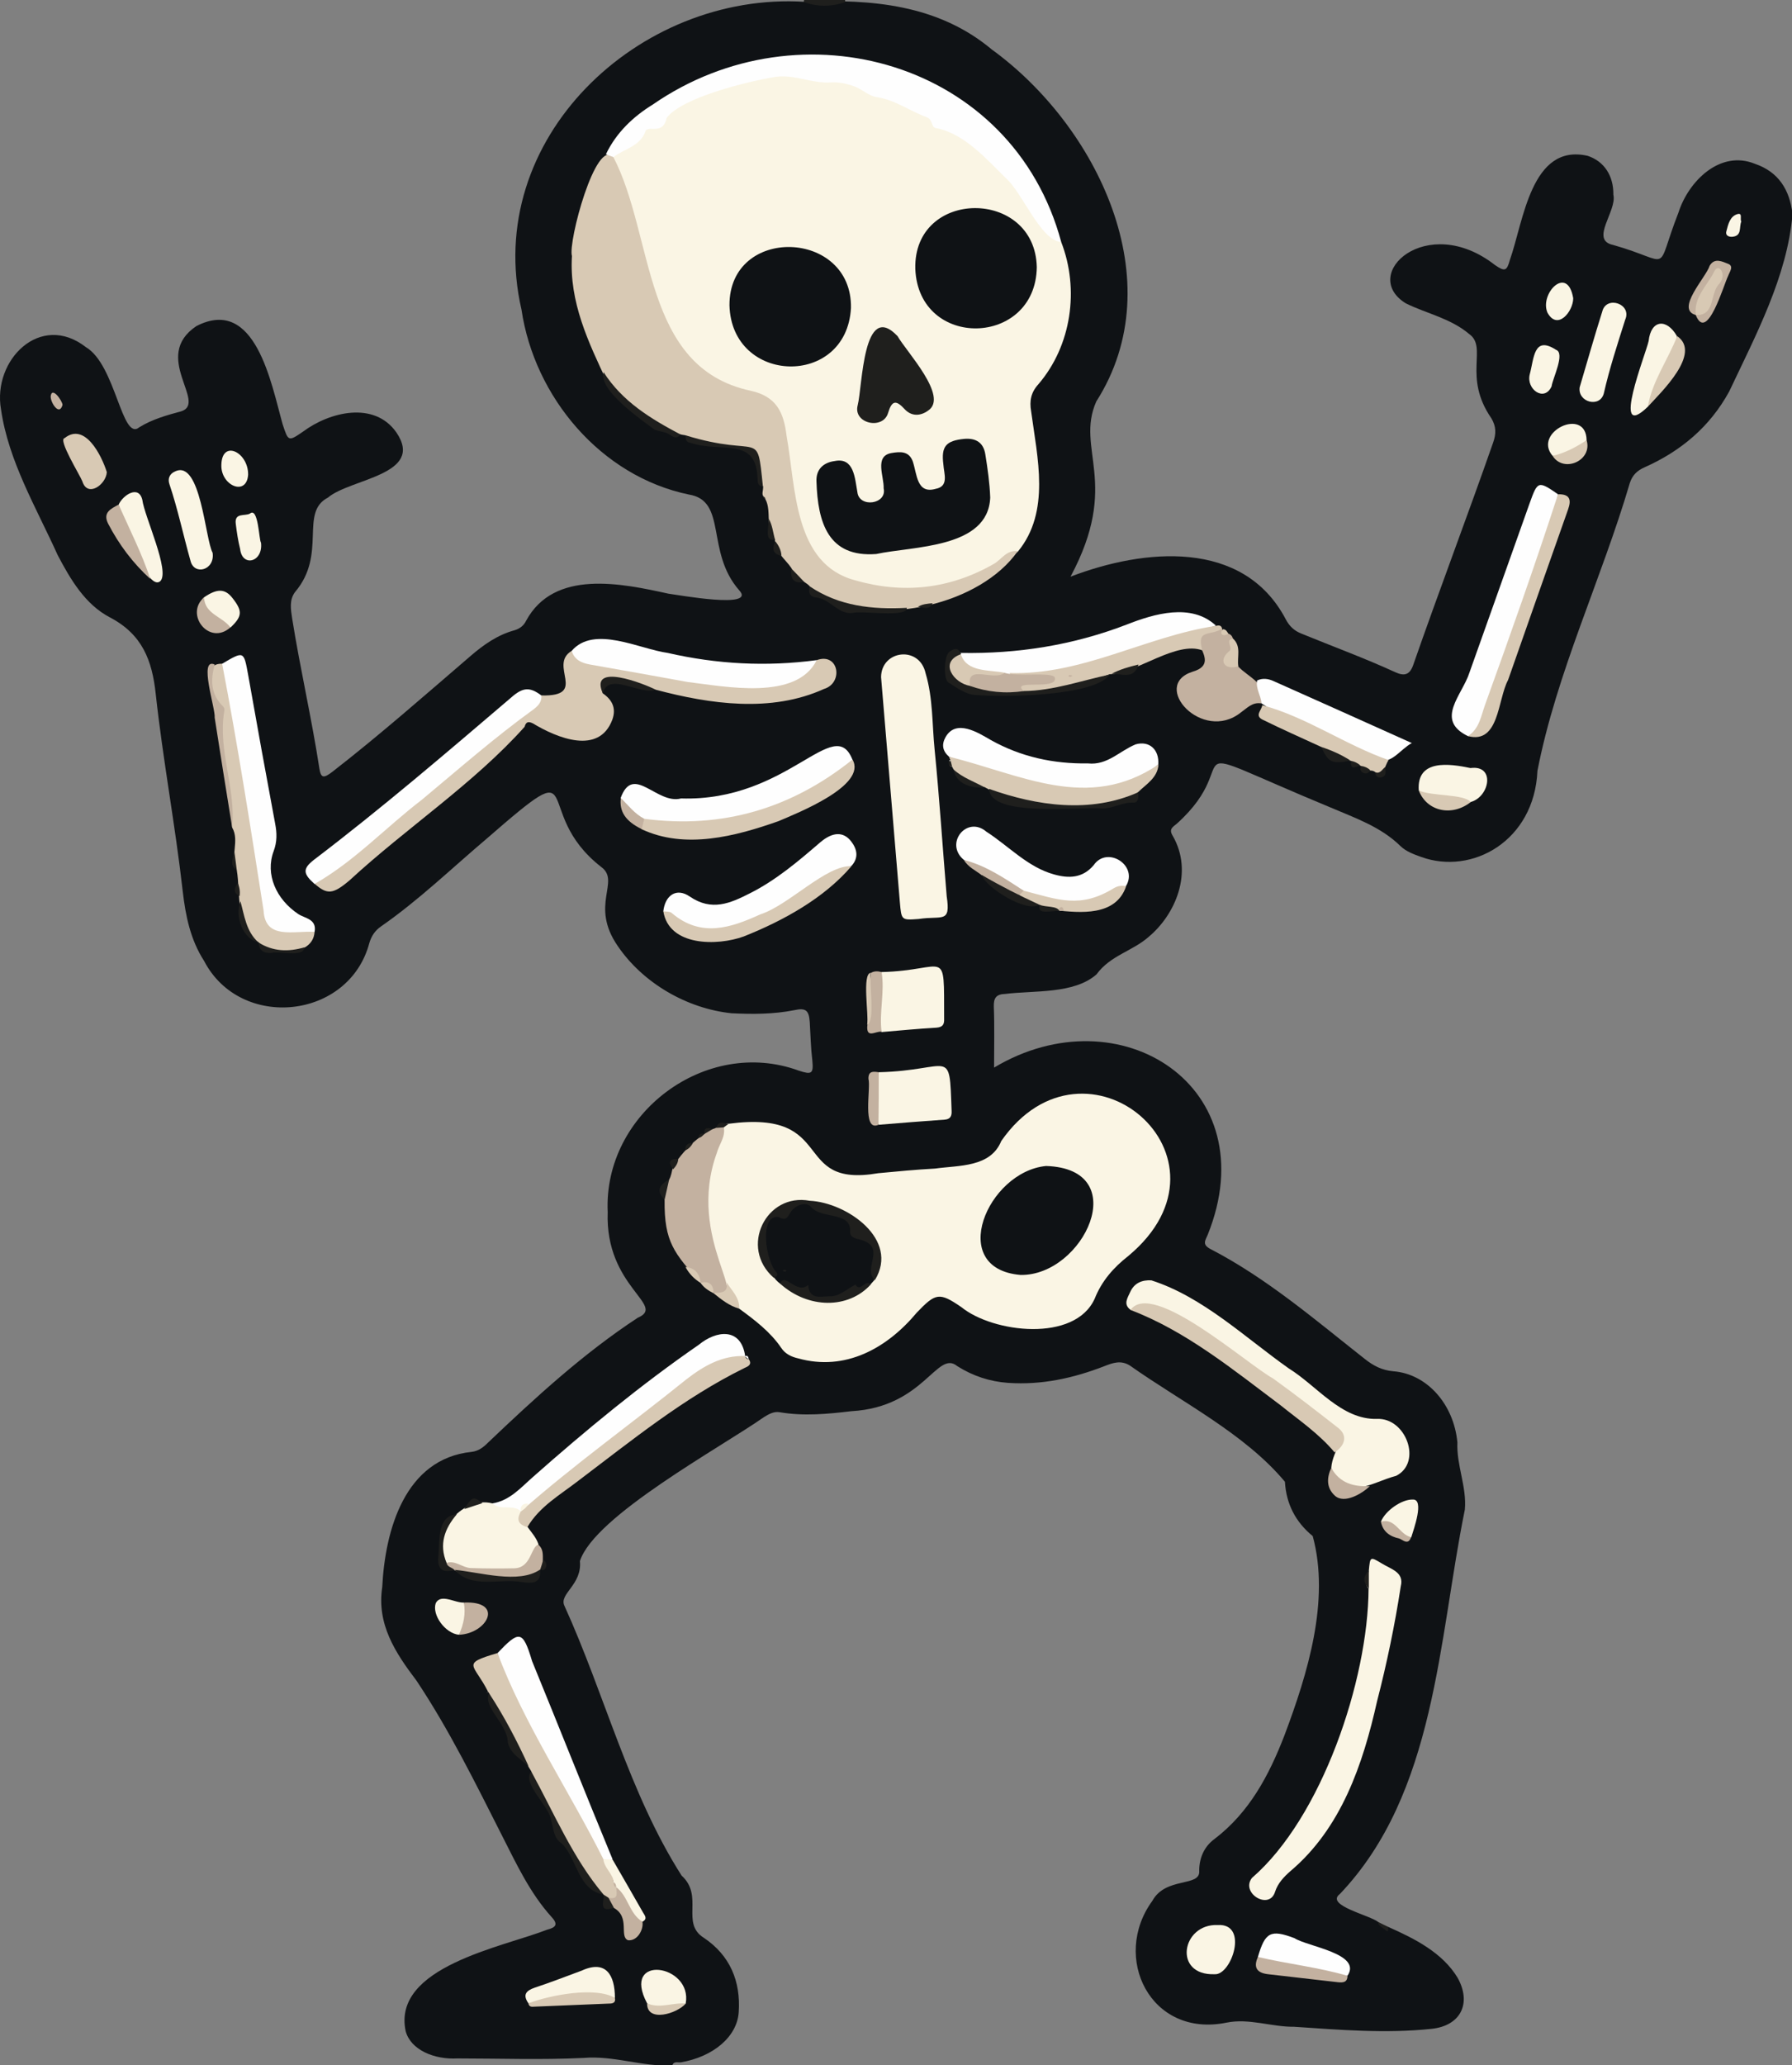 <?xml version="1.0" encoding="utf-8"?>
<!-- Generator: Adobe Illustrator 27.9.0, SVG Export Plug-In . SVG Version: 6.00 Build 0)  -->
<svg version="1.1" baseProfile="tiny" id="Layer_1" xmlns="http://www.w3.org/2000/svg" xmlns:xlink="http://www.w3.org/1999/xlink"
	 x="0px" y="0px" viewBox="0 0 696.2 801.8" overflow="visible" xml:space="preserve">
<rect x="0" y="0" width="696.2" height="801.8" fill="#808080" stroke="none"/>
<g>
	<path fill="#0F1215" d="M539.5,748.2c10.1,4.5,20.9,9.9,26.8,19.7c5.5,9.9,1.2,18.6-10.1,19.8c-17.8,1.9-35.6,0.4-53.4-0.8
		c-8.8,0.1-17.5-3.4-26.3-1.6c-29.6,6-44.8-25.4-28.8-47.3c5.2-9.5,18.8-5.2,18.2-11.7c0-4.9,1.9-9.3,5.8-12.2
		c13.7-10.4,21.3-24.8,27.3-40.3c9-23.9,17.8-52.4,11-77.4c-6.7-5.5-10.3-12.5-10.8-21.1c-15.6-18.7-40.1-30.9-60.2-45.1
		c-3.5-2.2-6.6-1.1-9.9,0.2c-12.1,4.7-24.4,7.4-37.5,6.5c-7.1-0.5-13.7-2.7-19.7-6.5c-7.9-6.5-12.8,15.9-41.1,17.5
		c-9.3,1.1-18.5,2-27.9,0.4c-2.3-0.4-4.3,0.8-6.1,1.9c-16.8,11.8-65.9,38.4-71.5,55.9c0.9,9.3-8.3,12.7-6,17.4
		c15.7,34.5,25.1,72.7,45.5,104.7c8.8,8-0.5,18.5,8.7,24.2c10.1,6.8,14.3,16.8,13.5,28.8c-0.6,9.5-9.8,17.3-22.4,19.5
		c-1.2,0.2-2.8-0.6-3.4,1.2c-11.7,0.6-22.6-3.9-34.5-2.9c-16.3,0.8-32.6,0.2-49,0.2c-8.8,0.5-18.1-3.2-20.1-10.6
		c-5.3-25,37.6-32.6,55-39.4c3.1-0.8,4.5-1.9,1.7-4.9c-8.4-9.3-13.6-20.5-19.2-31.5c-10.4-20.5-20.5-41.1-33.3-60.3
		c-8.2-10.8-15.5-21.9-13.3-36.3c1.1-22,8.7-49.8,34.7-52.5c2.7-0.3,4.6-1.8,6.4-3.6c18.3-17.4,37-34.6,58.2-48.5
		c11.3-4.8-12.8-11.9-11.7-41c-1.8-38.2,38.1-68.2,74.3-54.9c4.9,1.6,5.7,1.2,5.2-3.9c-0.6-5-0.7-9.9-1-14.9c-0.3-4.6-1.5-5.7-6-4.7
		c-8.1,1.6-16.3,1.6-24.4,1.2c-17.3-1.8-34.4-11.7-44.2-26.1c-11-15.9,1.1-25-6.3-30.6c-28.4-22-3.9-46.5-44.6-11.1
		c-13.6,11.5-26.4,23.9-41.1,34.1c-2.3,1.6-3.7,3.7-4.5,6.4c-7.9,29.8-50.1,34.1-64.2,7c-5.3-8.2-7.2-17.5-8.3-27
		c-2.9-25.7-7.7-51-10.5-76.7c-1.4-13-5.2-23.1-17.8-29.7c-9.6-5-15.3-14.7-20.3-24.2C14.1,197.1,3.3,179.1,0.4,159
		c-3.4-19.2,15.3-38,33-24.2c11.6,6.9,13.9,36.7,20.7,31.1c5-3.1,10.7-4.7,16.3-6.2c10.3-3.3-11.7-21.3,5.9-33.1
		c23-11.8,29.1,22.5,33.5,38.1c2.2,6.7,2.2,6.8,7.9,2.9c10.3-7.7,27.7-12,36.3,0.3c11.2,16.5-17.9,17.9-26.6,25.3
		c-11.2,5.8-0.2,21.9-12.8,36.7c-2.3,3.1-1.6,6.8-1.1,10.2c3.1,19.5,7.6,38.8,10.6,58.4c0.6,3.6,1.6,3.8,5.1,1.1
		c18.4-14.3,35.9-29.7,53.6-44.9c5.1-4.4,10.5-8.2,17.1-10c2-0.6,3.6-1.8,4.5-3.7c10.9-20.1,37.1-14.5,55.3-10.5
		c3.4,0.4,34.3,6.1,27.5-1.3c-13.2-15-4.5-34.8-19.6-37.2c-34.2-7.1-60-37.9-65-71.8C187.3,54,248.2-3.3,312.6,0.7
		c26.1-1.1,51.9,1.1,72.7,18.5c40.8,29.6,70.5,89.9,40.6,136.7c-8.2,18.6,9.5,31.6-10,68c28.4-10.9,67.1-14.8,83.6,16.5
		c1.4,2.7,3.3,4.5,6.1,5.6c12.2,5,24.5,9.5,36.5,15c3.3,1.5,5.5,1.2,6.9-2.7c10.1-29,21-57.6,31.1-86.5c1.2-3.4,1.2-6.2-0.7-9.4
		c-11.2-16.2-1.3-27.5-8.6-32.7c-7.2-6.1-16.4-7.9-24.6-11.9c-18.3-11.2,8.1-35.6,34.6-14.9c3.8,2.6,4.6,2.4,5.8-2
		c5.3-14.9,8.2-45.4,30.2-40.4c6.4,2.1,10.1,7.7,10,15.1c1.5,6.3-9.3,17.6-0.1,19.5c23.7,6.7,15.9,11.7,25.4-12.6
		c3.9-12.2,16.2-24.4,29.7-18.9c9.1,3.1,13.5,10,14.6,19.5c-2,24.1-14.3,47.1-24.6,68.9c-7.5,13.7-18.7,23.1-32.8,29.4
		c-3,1.3-4.8,3.1-5.8,6.1c-11,37.4-28.5,73.7-35.9,111.8c-1.2,27.2-25.4,40.6-45.2,33.4c-2.8-1-5.8-2.1-7.9-4.1
		c-7.7-7.6-17.7-11-27.3-15.1c-66.3-27.5-31.3-19.3-59.7,6.3c-1.6,1.3-3.2,2.1-1.6,4.7c8.2,14.2,1,30.6-9.3,39.2
		c-6.3,5.6-14.9,7.2-20.3,14.6c-8.7,7.7-24.3,6.2-35.5,7.6c-3.4,0.1-4.5,1.5-4.4,4.9c0.3,7.8,0.1,15.6,0.1,23.7
		c48.8-29.2,106.1,7.5,83,64.9c-1,2.3-2.2,3.8,1,5.5c22,11.4,40.7,27.5,60,42.7c3.3,2.6,6.6,4.4,11.1,4.8
		c13.1,1,23.5,12.8,24.9,27.6c-0.4,8.9,3.7,17.3,2.9,26.1c-10.3,50.5-11.2,110.1-48.6,149.3c-5.8,4.4,12.2,8.3,15,10.9
		c0.3,1.8,2.6,1,3.2,2.6C538.8,749.5,538.9,748.1,539.5,748.2z"/>
	<path fill="#1F1F1D" d="M328.3,0c0,0.3,0.1,0.5,0.1,0.8c-5.4,1.9-10.8,1.9-16.1,0c0-0.3,0-0.6,0.1-0.8C317.6,0,323,0,328.3,0z"/>
	<path fill="#1F1F1D" d="M539.5,748.2c-0.4,0.5,0.2,2.5-1.3,1.1c-1-0.9-2.6-1.4-2.8-3.1C536.7,746.9,538.1,747.5,539.5,748.2z"/>
	<path fill="#FAF5E4" d="M412.3,94c7.1,18.3,4,40.2-8.9,55.2c-2.9,3.2-3.5,6.5-2.8,10.5c2.4,18,7.6,38.9-5.1,54.4
		c-17.7,14.6-42.7,19.6-64.5,12.3c-24.1-7.5-23-37-26.8-57.5c-2.7-26.4-37.4-5.6-51.9-57.6c-4.6-15-6.1-30.8-13.2-45
		c-0.8-1.6-1.5-3.4-1.1-5.3c2.5-4.4,8.4-4.8,10.9-9.3c0.4-0.7,0.8-1.8,1.5-1.9c6.4-0.5,8.3-7.2,13.3-9.5
		c37.5-20.7,76.7-9.5,110.8,12.6c8.9,7.5,18,14.6,24.4,24.6C402.7,83.3,406.3,89.7,412.3,94z"/>
	<path fill="#FAF5E4" d="M283.1,436.3c42.6-5.6,23.7,25.1,58.1,19.2c7.4-0.7,14.7-1.4,22.1-1.8c9.3-1.3,21.5-0.4,25.7-10.7
		c32.7-46.9,95.3,6.3,49.4,44.6c-5.8,4.5-10.4,9.8-13.1,16.6c-7.7,17.1-39.5,13.3-51.8,3.3c-8.6-5.9-10-5.5-17.3,2.1
		c-11.6,13.9-27.8,22.9-46.1,17.8c-2.7-0.6-5.1-1.8-6.6-4.1c-4.3-6.3-10.3-10.8-16.3-15.2c-15.2-21.3-16.7-46.6-6.8-70.2
		C281,436.8,281.7,435.9,283.1,436.3z"/>
	<path fill="#D8C9B4" d="M238.3,61c16,30.7,11.1,81.7,53.3,90.7c10,2.2,12.9,8.3,14,17.6c3.6,19.9,2.7,49.7,26.6,56
		c18.7,5.4,36.8,3.4,53.8-6.3c3.1-1.7,5-5.6,9.4-5c-14.5,20.7-52.9,29.3-75.2,17.9c-2.1-1.1-4.7-1.7-5.7-4.4c-2.5-2.4-6.2-3.1-7-6.9
		c-2.5-3.7-6.7-6.4-6.4-11.2c-4-2.9-1.2-11-3.7-15.5c-0.7-0.7-1.5-2.1-1.1-3c0.1-0.7,0.2-1.3,0.2-2c-2.7-2.5-1.4-5.9-2-8.9
		c-1.9-10.5-22-3.8-28.2-11c-12.3-1.7-22.4-11.3-30.3-20.4c-7.4-15.7-14.9-31.3-13.8-49.2C220.6,94.1,231.5,53.3,238.3,61z"/>
	<path fill="#FEFEFE" d="M238.3,61c-1-0.4-1.9-0.7-2.9-1.1c4-8.4,10.7-14.7,18.2-19.3C311.1,0.8,393.5,23.9,412.3,94
		c-8.3-0.8-15-19.3-21.7-25c-7.4-7.3-15.8-16.9-26.5-19.2c-2.5,0.1-1.5-3.4-4.1-4.3c-6.5-2.4-12.2-6.7-19.4-7.8
		c-3.1-0.4-5.6-3.1-8.8-4.2c-3.1-1.1-6-1.7-9.1-1.5c-7.1,0.5-13.8-3.1-21.1-2.2c-10.3,1.6-36.8,8-42.6,16c-0.9,4.1-3.1,4.4-6.3,4.2
		c-0.6,0-1.6,0.3-1.8,0.6C248.9,56.9,242.5,57.7,238.3,61z"/>
	<path fill="#FAF5E4" d="M356.9,356.8c-6.7,0.5-6.7,0.5-7.3-6.5c-2.4-29.2-4.9-58.3-7.3-87.4c0.1-10.5,14.9-12.4,17.3-1.5
		c2.9,9.7,2.5,19.7,3.5,29.6c1.9,19,3.1,38,4.7,57C369.4,358.7,366.1,355.4,356.9,356.8z"/>
	<path fill="#D8C9B4" d="M317.3,256.3c8.6-3.1,10.5,8.9,2.8,11.2c-20.5,9.3-44.2,5.9-65.3,0.3c-4.2-0.2-24.2-8.9-20.6,1.4
		c3.6,2.5,5.3,5.7,3.7,10.2c-5.2,13.9-21.5,7.1-30.8,1.5c-1.6-0.8-2.7-0.9-3.3,1.3c-19.8,22.1-46,39.3-68,59.6
		c-6.5,5.5-8.7,5.6-13.6,1.3c29.2-24.1,59.7-48.2,88.1-73.1c18.5,0.5,2.5-11.7,11.8-17.3c7.9,6,17.6,5.4,26.6,7.1
		C270.3,263,299.5,273.4,317.3,256.3z"/>
	<path fill="#FAF5E4" d="M531.8,609.8c0.5-5.5,0.5-5.5,5-2.8c3.7,2.3,8.8,3.4,7.4,8.9c-2.3,15-5.4,29.9-9.2,44.6
		c-5.5,24.5-13.9,49.3-33.7,66c-2.5,2.2-4.8,4.6-5.9,7.9c-2.2,7.5-13.6,0.6-9-5.3c27.1-23.4,45.1-76.7,45.3-112.3
		C529.6,614.5,531.5,612.2,531.8,609.8z"/>
	<path fill="#FAF5E4" d="M517.2,569.9c0.5-7.4,7.4-11.8-0.9-16.8c-14.1-9.1-63.3-53.1-77-44.5c-3.1-2.2-1.2-4.7-0.2-7
		c1.6-3.5,4.6-4.7,8.2-4.5c20,6.4,36.4,22.2,53.4,34.2c11,6.8,20.4,19.9,34.2,19.6c11.3-0.6,17.8,16.9,7.5,22.1
		C532.5,575.6,522.5,583.6,517.2,569.9z"/>
	<path fill="#FEFEFE" d="M570.3,285.8c-13-6.3-2.2-15.9,0.6-24.7c7.8-21.9,15.6-43.8,23.4-65.8c3.1-8.6,3.3-8.7,11-3.4
		c-5.7,29.5-19.8,59.2-29.4,88.4C574.9,282.8,573.9,285.7,570.3,285.8z"/>
	<path fill="#FEFEFE" d="M86.3,257.7c8.5-5,8.4-5,10.1,4.3c3.4,19.3,6.9,38.5,10.5,57.8c0.7,3.6,0.8,7-0.6,10.7
		c-3.3,8.9,0.9,18.6,9.6,24.4c2.6,1.7,7.3,1.9,6.3,7c-25.6,9-21.2-14.4-24.8-31.2c-3.5-22-6.5-44.1-11.7-65.7
		C85.1,262.5,84.6,260,86.3,257.7z"/>
	<path fill="#FEFEFE" d="M210.3,270c0.3,2.5-1.3,4.1-3,5.4c-15.1,10.9-29.1,23.2-43.4,35.1c-14,10.7-26.3,24-41.7,32.7
		c-4.5-4-4.7-5.9-0.2-9.4c26.3-20,51.4-41.5,76.5-62.9C203.2,266.7,205.9,266.7,210.3,270z"/>
	<path fill="#FEFEFE" d="M191.3,583.7c6.8-1.1,11-6.1,15.8-10.3c20.6-18.2,41.8-35.7,64.4-51.3c6.8-5.6,16.4-6.8,18,4.4
		c-0.3,1.1-1.1,1.7-2.2,1.7c-8.3-0.4-14.6,4.3-20.5,9c-20.9,14.9-39.8,32.2-60.7,47c-2.1,0.4-2.8,2.8-4.8,3.2
		C198.5,586,191.7,587.8,191.3,583.7z"/>
	<path fill="#FEFEFE" d="M241.1,309.9c4.9-13.6,14,2.6,23.5,0.1c41.7,1.3,59.5-33.2,66.6-15C321.4,312.4,250.9,334.5,241.1,309.9z"
		/>
	<path fill="#C3B1A0" d="M281.2,437.7c0.7,3.7-1.8,6.6-2.7,9.9c-12.3,33.8,15,59.4-1.4,54.4l0.1,0.1c-1.2-2-2.8-3.5-5.1-4.1l0.1,0.1
		c-10.2-11.5-14.2-15.8-14-32.2c-1.3-3.1,0.2-5.6,1.8-8c1.5-2.6,0.8-6.1,3.5-7.9l0,0c2.8-3.7,6.4-7.4,10.2-9.7c0.6-1.5,2-1.7,3.4-2
		C278.5,438,279.7,436.5,281.2,437.7z"/>
	<path fill="#FEFEFE" d="M368.7,293.8c-2.5-2.2-3-4.7-1.3-7.7c4.1-7,12.5-1.7,17.5,1.2c11.8,6.6,24.4,9.3,37.8,9.1
		c7.5,0.8,12.2-4.8,18.5-7.4c5.3-1.5,9.2,2,8.8,7.8C427.5,317.5,393.2,304,368.7,293.8z"/>
	<path fill="#FEFEFE" d="M317.3,256.3c-7.9,15.9-35.6,10.2-50.1,8.5c-12.7-2.3-25.3-4.6-38-6.8c-3.3-0.6-6-1.8-7.1-5.3
		c8.7-10.1,26.3-0.7,37.3,0.8C278.6,257.9,297.8,258.9,317.3,256.3z"/>
	<path fill="#D8C9B4" d="M189.6,656.8c-5.5-11-10.8-10.7,3.7-15c14.5,29.3,30.9,57.5,45.3,86.8c-0.4,2.1,1.3,3.6,1.8,5.5
		c1.5,4.6-4.9,4.9-5.9,1.5l0,0c-5.4-3.2-8-8.8-11.1-13.8c-5.7-9.1-9.8-19.1-15.1-28.5c-1-1.7-2-3.5-1.9-5.6
		c-6.1-9.9-11.9-20-16.6-30.7c-0.2,0.1-0.5,0.2-0.7,0.3C189.3,657.2,189.4,657,189.6,656.8z"/>
	<path fill="#FEFEFE" d="M373.2,253.5c22.2,0.4,43.7-3,64.5-11c10.7-4.2,25.1-8.5,34.7,0.4c-18.8,6.4-38,12.6-57.4,17.4
		C406.6,261.7,371.8,266.9,373.2,253.5z"/>
	<path fill="#FEFEFE" d="M257.7,353.8c0.7-6.2,5.1-9.3,10.3-5.7c8.5,5.8,15.7,2.6,23.2-1.2c10.2-5.1,18.8-12.4,27.4-19.8
		c4.9-4.2,9.1-4.3,12.1-0.4c2.3,3,3,6.3,0.1,9.5c-10.6,4.2-19.3,11.7-29.3,17.1C288.3,361.2,269.9,366.3,257.7,353.8z"/>
	<path fill="#FEFEFE" d="M374.4,333.8c-7.6-6.4,1.3-17.3,8.8-10.9c8.7,5.6,16.1,13.8,26.3,16.6c5.7,1.6,11.1,1.5,15.4-3.6
		c5.3-7.7,17.5,0.2,12.5,8.2C415.2,359.6,394.5,345.3,374.4,333.8z"/>
	<path fill="#D8C9B4" d="M86.3,257.7c6.1,31.8,11.1,63.8,16.1,95.8c0.6,11.5,11.7,7.8,19.8,8.3c-0.5,9.6-16.6,9.5-21.8,4l0,0
		c-9-5.2-6.9-19.1-8.4-27.9c-2.8-5.3,1.2-11.4-1.8-16.6c-0.7-13.2-4-26.2-4.8-39.3C86,276,75.6,257.4,86.3,257.7z"/>
	<path fill="#FEFEFE" d="M234.4,721.8c-13.1-26.2-31.1-53-41.1-80c8.3-8.7,9.8-9.1,13.4,3.1c10.5,25.6,20.7,51.4,31.3,77
		C236.7,722.8,235.5,722.7,234.4,721.8z"/>
	<path fill="#FAF5E4" d="M191.3,583.7c3.1,3,7.9,0.1,11.1,3.1c0.3,5.2,5.3,8.1,6.8,12.8c-2.6,15.8-24.8,10.9-35.9,7.7
		C166,597,179.1,580.5,191.3,583.7z"/>
	<path fill="#C3B1A0" d="M477.2,246c1,0.3,1.6,1.1,1.8,2c-0.6,1.7,0.7,3.5-0.5,5.1c-2.4,3.3-0.8,4.9,2.5,5.6c3.9,4.3,12.2,7,9,14.4
		c-3.4-0.6-5.5,1.8-7.9,3.5c-15,12-35.3-10.5-18.8-15.8c14.2-4.1-9.9-16.8,11.3-16.8l0.3,0.2C474.4,246.5,476.6,245.3,477.2,246z"/>
	<path fill="#D8C9B4" d="M204.9,592.9c-3.5-0.9-4.4-2.9-2.5-6.1c0,0,0,0,0,0c20.4-18,43-34.1,64.3-51.3c6.6-5.1,13.9-9.4,22.9-9
		c0,0-0.2,0.1-0.2,0.1c0.3,0.7,0.8,1.1,1.6,1.2c1.2,2-0.3,2.7-1.7,3.3c-23.6,11.6-43.8,28.1-64.6,43.8
		C217.6,580.4,209.6,584.9,204.9,592.9z"/>
	<path fill="#D8C9B4" d="M439.2,508.6c8.5-11.9,45.3,21.1,55.4,26.6c8.6,6.2,17,12.7,25.3,19.2c3.6,2.8,2.9,6.7-1.4,9.5
		c-6-7.2-13.8-12.5-21-18.3C479.2,531.9,460.8,516.8,439.2,508.6z"/>
	<path fill="#FAF5E4" d="M341.4,416.3c28.4-0.7,27.4-10.4,28.3,15c0.1,1.9-0.4,3.2-2.6,3.4c-8.6,0.6-17.2,1.3-25.8,2
		C338.8,429.9,338.7,423.1,341.4,416.3z"/>
	<path fill="#FEFEFE" d="M490.1,273.1c-0.2-3-2.3-5.7-1.7-8.9c2.1-1,4.3-0.7,6.3,0.2c17.7,7.9,35.4,15.8,53.8,24.1
		c-4.7,2.5-8.4,9.1-13.6,6C520.3,287.1,503.4,281.9,490.1,273.1z"/>
	<path fill="#FAF5E4" d="M342.5,377.4c25.7-0.6,24.2-10.5,24.3,18.1c0.1,2.2-0.5,3.3-3,3.5c-7.1,0.4-14.2,1.1-21.3,1.7
		C338.9,394.7,341.4,384.1,342.5,377.4z"/>
	<path fill="#D8C9B4" d="M250.3,317.9c30.3,4,57.2-4,80.9-23c5.8,10.1-21.5,20.8-28.7,23.9c-16.7,5.9-36.4,11.1-53.3,3.1l0,0
		C248.2,320.3,248.9,319,250.3,317.9z"/>
	<path fill="#D8C9B4" d="M368.7,293.8c27.8,6.8,54,21.6,81.4,3c-0.4,5.2-4.7,7.6-7.9,10.7c-8.3,7.9-26.5,5.8-37.3,5.3
		c-8.1-0.5-15.2-3.1-22.2-7.1c-5-1.4-10.3-2.9-12.8-8c-1.2,0-1.4-1.6-0.6-2.3C369.1,294.9,368.9,294.4,368.7,293.8z"/>
	<path fill="#D8C9B4" d="M570.3,285.8c4.5-2.9,5.1-7.9,6.7-12.3c9.8-27.1,19.4-54.2,28.3-81.6c4.5-0.1,5.3,2,3.9,5.9
		c-7.8,22.1-15.6,44.2-23.3,66.2C581.8,271.6,582.5,289,570.3,285.8z"/>
	<path fill="#D8C9B4" d="M474.8,244.1c-4.9,3-10,0-7.7,8.4c-10-3.7-25.1,8.5-35.5,9.3l-0.3-0.1c-10.9,4.1-22.1,7.7-34,7.1
		c-5.7-5.2,6.4-3.6,9.9-5.2c-4.9-1.1-12.9,1.7-15-2.3c28.3,0.9,52.9-14.2,80.1-18.3C473.5,242.7,474.5,242.7,474.8,244.1z"/>
	<path fill="#D8C9B4" d="M257.7,353.8c1.1,0.2,2.6,0,3.3,0.7c11.4,9.7,23,5.7,34.4,0.5c11-3.5,25.6-19.2,35.4-18.7
		c-10.6,12.4-26.5,21.2-41.9,27.3C278.7,367.3,259.9,367.5,257.7,353.8z"/>
	<path fill="#FAF5E4" d="M613.7,150.4c2.9-9.8,5.7-19.7,8.8-29.5c1.6-6.3,11.6-2.9,8.9,3.2c-3,9.5-6.1,18.9-8.3,28.6
		C621.6,158.5,612.9,156.2,613.7,150.4z"/>
	<path fill="#FAF5E4" d="M82.6,214.6c1,6.8-7.2,9-8.6,3.1c-2.8-9.9-4.9-20-8.2-29.8c-0.7-2.1,0.1-4,2.3-4.9
		C78,178.4,79.7,209.4,82.6,214.6z"/>
	<path fill="#D8C9B4" d="M490.4,273.8c17,4.5,32.4,15.5,49.1,21.3c-1.5,1.9-1.8,6.7-5.2,4.7c-1.8-1.6-4.9,0.7-5.4-2.4
		c-1.5-0.4-3.5,0.3-4-2c-4.5-0.5-8.2-2.6-11.6-5.4c-7.6-3.5-15.3-6.9-22.8-10.6C487.3,277.8,490.2,275.7,490.4,273.8z"/>
	<path fill="#FEFEFE" d="M488.7,759.8c2.8-9.6,4.9-10.8,14.2-7.3c5.1,3.3,26.4,6,20.6,14.6c-9.4,0.8-18.4-3.7-27.8-4.1
		C493.1,762.6,490.3,762.3,488.7,759.8z"/>
	<path fill="#FAF5E4" d="M473.1,747.4c12.2-0.7,5.3,19.6-1.2,19.1C455.6,767.1,459,746.8,473.1,747.4z"/>
	<path fill="#FAF5E4" d="M551.2,306.9c-0.9-12.3,12-10.4,20.1-8.7c9.8-1.3,7.4,11.3,0,13.2C564.6,310.4,557.3,311.5,551.2,306.9z"/>
	<path fill="#FAF5E4" d="M640.2,157.9c-14.7,14.2-0.7-20.7,0.3-25.5c0.9-8.3,7-8.9,11-1.9C650.4,140.4,644.3,148.9,640.2,157.9z"/>
	<path fill="#FAF5E4" d="M46.1,195.9c1.6-3.6,7.8-7.8,9.2-1.8c0.8,6.4,11,28,6.9,31.6C56.9,229.9,47,200.3,46.1,195.9z"/>
	<path fill="#FAF5E4" d="M205.3,777.8c-2.3-3.3-1-4.9,2.5-6.1c6.1-2,12.2-4.4,18.2-6.6c9.4-4.3,12.9,1.7,12.9,10.6
		C227.6,774.2,216.5,776.5,205.3,777.8z"/>
	<path fill="#D8C9B4" d="M41.5,183.3c-0.3,4.9-7.5,10-9.5,3.6c-0.9-2.4-9.6-16.3-6.9-16.8C33,163.8,39.5,176.9,41.5,183.3z"/>
	<path fill="#FAF5E4" d="M251.4,777.8c-10.3-19.4,17.8-15.2,15,0.1C261.4,779.7,256.4,781.9,251.4,777.8z"/>
	<path fill="#D8C9B4" d="M397.7,345.8c13.5,3.5,21.9,7.1,35.1-1c1.6-0.9,3.1-1.1,4.7-0.7c-4,11.8-17.9,10.3-27.5,9.3
		c-1.9-1-4.8,1-6-2.1c-3.3-0.7-7.2-0.1-8.2-4.7C396.3,345.8,396.8,345.2,397.7,345.8z"/>
	<path fill="#FAF5E4" d="M594.3,145.4c1.7-6.3,1.5-15.2,10.2-9.6c3.7,1.3-1.3,11.1-1.7,14.2C600,156.2,592.9,151.2,594.3,145.4z"/>
	<path fill="#C3B1A0" d="M488.7,759.8c11.5,2.7,23.5,4,34.8,7.3c0,2.7-1.9,2.7-3.8,2.5c-9-1-18-2.1-27-3.1
		C488.2,766,486.9,763.8,488.7,759.8z"/>
	<path fill="#1F1F1D" d="M397.7,268.3c11.6-0.1,22.4-4.1,33.5-6.4c-6,8.5-41.8,8.9-52.5,7.9c-3.5-0.2-7-2.8-10.2-4.8
		c-2.1-1.3-1.7-10.4,0.3-11.9c1.5-1.1,3.2-2.1,4.4,0.5c0,0,0.2,0.2,0.2,0.2C363,267.2,389.6,266.5,397.7,268.3z"/>
	<path fill="#C3B1A0" d="M46.1,195.9c4.2,9.6,9,18.9,12.3,28.9c-6.8-6.2-12.2-13.4-16.4-21.5C39.8,198.9,43.2,197.5,46.1,195.9z"/>
	<path fill="#FAF5E4" d="M101.4,210.7c0.9,7.6-7.3,9.6-8.1,2.5c-0.8-3.2-1.3-6.5-1.7-9.8c-0.6-4.5,3.6-2.9,5.5-4
		C100.4,196.7,100.6,209.8,101.4,210.7z"/>
	<path fill="#C3B1A0" d="M173.5,606.8c3.5-1.1,6.2,1.9,9.4,2c5.6,0.2,11.3,0.2,16.9,0.1c6.6-0.2,6.3-8.1,9.3-9.2
		c2,1.6,1.8,3.9,1.8,6.1c0,1.3,1.4,3.1-1.1,3.6c-0.9,3-3.2,3.7-5.9,3.7c-8.9-0.6-19.5,1.2-27.4-3.5l-0.1,0
		C175.1,609.1,172.9,609.5,173.5,606.8z"/>
	<path fill="#1F1F1D" d="M384.3,306.3c18.5,6.6,39.3,9.6,57.9,1.3c0.2,1.7,0.1,4.1-1.8,4c-4.3-0.2-7.9,2.3-12,2.3
		C419.9,313.1,384.5,317.5,384.3,306.3z"/>
	<path fill="#1F1F1D" d="M206.4,687.8c8.9,16.2,16.1,33.6,28.1,47.8c-10.1-1.9-10.2-13.8-16.1-19.7c-3.4-2.3-3.3-5.7-4.2-8.9
		C213.6,701.3,202.5,692.3,206.4,687.8z"/>
	<path fill="#C3B1A0" d="M658.8,122.3c-8-2.2,4-14.6,5.4-19.1c1.9-3.3,5-1.6,7.1-0.8c2.5,0.9,0.6,3.2,0.1,4.7
		C669.7,110.4,663.2,133.3,658.8,122.3c6-3.2,5.3-10.2,8.6-15c-3,3.2-5.6,6.7-6.9,11C660.1,119.7,660.2,121.3,658.8,122.3z"/>
	<path fill="#D8C9B4" d="M640.2,157.9c1.6-9.7,7.8-18.2,11.4-27.4C661.2,137.2,645.4,152.2,640.2,157.9z"/>
	<path fill="#C3B1A0" d="M83.4,258c-1.6,5.9-1.6,11.5,3.1,16.1c0.7,0.7,0.8,1.3,0.6,2.2c-2.5,15.2,4.6,29.7,3.1,45
		c-2.3-14.2-4.6-28.5-6.8-42.7C83.8,275.3,77,255.1,83.4,258z"/>
	<path fill="#FAF5E4" d="M79.3,231.9c5.1-3.5,8.2-3.4,11.1,0.4c3.9,5,3.7,7-0.8,11.3C86.3,242.9,75.2,235.2,79.3,231.9z"/>
	<path fill="#FAF5E4" d="M536.5,590.8c1.7-4.3,8.1-8.7,12.3-8.6c4.8-0.3,0.3,11.9-0.5,14.6c-1.4,1.2-2.7,0.3-3.5-0.6
		C542.3,593.7,539.3,592.5,536.5,590.8z"/>
	<path fill="#FAF5E4" d="M603.2,177c-7.9-9.2,13-19.3,13.2-6.1C613.1,175.5,608.8,177.7,603.2,177z"/>
	<path fill="#FAF5E4" d="M611.2,115.8c0,5.1-6.1,12.7-10,5.6C598,114,609,102.6,611.2,115.8z"/>
	<path fill="#D8C9B4" d="M205.3,777.8c8.3-3.2,26.1-6.6,33.6-2.1c0.4,2-1,2.2-2.3,2.2c-9.7,0.4-19.4,0.8-29.1,1.2
		C206.6,779.2,205.5,779.2,205.3,777.8z"/>
	<path fill="#FAF5E4" d="M178.3,634.7c-5.3-0.5-10.6-7.7-9-12.3c2-3.8,7.5,0,10.9-0.2C182.7,627.1,182.2,630.5,178.3,634.7z"/>
	<path fill="#FAF5E4" d="M96.4,184.3c-0.6,8.6-10.7,4.2-10.4-3.8C86.2,170.5,96.5,175.5,96.4,184.3z"/>
	<path fill="#C3B1A0" d="M236.4,736.8c4.1,0.9,3.1-1.9,3-4.1c4.4,0.3,7.9,9.8,10.2,13.4c0.5,3.1-2,7.6-5.6,7.2
		c-3.6-1.4,1-9-5.6-12.6C236.9,739.9,235.5,738.9,236.4,736.8z"/>
	<path fill="#C3B1A0" d="M342.5,377.4c1.3,7.7-1,15.5,0,23.2c-2.1-0.5-6.2,3.1-5.5-2.8c0.8-6.7,0.3-13.4,1.4-20.1
		C339.6,377,341,377,342.5,377.4z"/>
	<path fill="#1F1F1D" d="M314.5,227.6c11.5,7.8,24.5,9.1,37.8,8.4c0.1,4-17.4,0.9-21.3,2c-5.4,0.4-8.4-5.1-13.2-5.9
		C314.5,231.8,314,230.2,314.5,227.6z"/>
	<path fill="#C3B1A0" d="M178.3,634.7c1.8-4,2.7-8.1,1.9-12.5C196.1,621.5,189.3,634.3,178.3,634.7z"/>
	<path fill="#1F1F1D" d="M234.5,144.5c7.3,11.4,18.3,18.1,29.9,24.2c-1.6,2-2.9,0.9-4.5-0.1c-1.6-1-3.7-1.1-5.5-1.7
		C249,162.8,232.4,151.5,234.5,144.5z"/>
	<path fill="#D8C9B4" d="M551.2,306.9c5,2.3,17.5,1.3,20.2,4.5C564,317.2,554.3,315,551.2,306.9z"/>
	<path fill="#FAF5E4" d="M249.6,746.1c-5.2-3.1-5.5-9.9-10.2-13.4c0,0,0,0.1,0,0.1c-0.6-0.5-0.5-1.5-1-2l0,0
		c-0.4-0.2-0.4-0.8-0.1-0.9c-0.8-2.9-3.6-4.9-3.9-8.1c1.2,0.1,2.4,0.1,3.6,0.2c3.9,6.8,7.9,13.6,11.8,20.5
		C250.5,743.7,251.7,745,249.6,746.1z"/>
	<path fill="#C3B1A0" d="M79.3,231.9c0.1,6.5,7.2,7.5,10.2,11.7C81.3,250.9,71.6,238.5,79.3,231.9z"/>
	<path fill="#C3B1A0" d="M517.2,569.9c3.3,6,8.8,7.4,15,7.1c-2.9,2.8-9.9,7.1-13.6,3.7C515.3,577.7,515.4,573.8,517.2,569.9z"/>
	<path fill="#C3B1A0" d="M341.4,416.3c0,6.8,0,13.6-0.1,20.4c-6.5,2.9-2.9-14.3-3.9-17.8C337.3,415.7,339.3,416,341.4,416.3z"/>
	<path fill="#1F1F1D" d="M176.7,609.5c9.7,0.9,24.8,5.6,33.1-0.1c0.4,4.1-1.2,5.7-6.7,4.9C194.4,612.6,183.2,617.1,176.7,609.5z"/>
	<path fill="#1F1F1D" d="M190,657.4c5.9,9,10.9,18.6,15.4,28.4c-3-2.8-7.1-4.8-8.1-9.3C197.1,669.1,187.5,662.9,190,657.4z"/>
	<path fill="#1F1F1D" d="M266.3,169c29.6,9.1,27.7-3.2,30.1,19.9c-2.1-0.2-2-1.7-2.1-3.2c-0.5-16.5-14.5-9.7-26.1-13.8
		C266.4,171.7,266.4,170.4,266.3,169z"/>
	<path fill="#C3B1A0" d="M397.7,345.8c-0.6,0.6-1.1,1.1-1.7,1.7c-6.2-0.2-10.3-4.1-14.6-7.7c-2.4-1.9-5.3-3.1-6.9-5.9
		C383,336,390.4,341.1,397.7,345.8z"/>
	<path fill="#D8C9B4" d="M603.2,177c4.8-1.1,9.1-3.4,13.2-6.1C618.8,178.8,607.5,183.8,603.2,177z"/>
	<path fill="#1F1F1D" d="M381.4,339.7c7.2,4.2,14.6,8,22.3,11.5C399.1,354.6,383,344.7,381.4,339.7z"/>
	<path fill="#1F1F1D" d="M234.2,269.2c-5.5-12.2,15.9-3.8,20.6-1.4C249,270.1,236.3,260.6,234.2,269.2z"/>
	<path fill="#1F1F1D" d="M173.5,606.8c0.3,1.7,2.2,1.7,3.1,2.8c-4.6,1.1-6.8-0.1-6.3-5.4c0.6-5.6-0.7-15.7,7.2-16.3
		C172.7,593.5,170.5,599.6,173.5,606.8z"/>
	<path fill="#C3B1A0" d="M250.3,317.9c-0.3,1.3-0.7,2.7-1,4c-6.2-3-8.8-6.8-8.1-12.1C244.1,312.7,246.6,316,250.3,317.9z"/>
	<path fill="#D8C9B4" d="M251.4,777.8c5,2.2,10-0.4,15,0.1C263.1,781.8,251.3,785.4,251.4,777.8z"/>
	<path fill="#C3B1A0" d="M536.5,590.8c5.6-1.6,7.1,5,11.7,6c-1.1,3.5-3.5,0.8-4.7,0.5C540.1,596.6,537.2,594.7,536.5,590.8z"/>
	<path fill="#D8C9B4" d="M481.1,258.7c-5.1,1.6-7.9-1.9-3.9-5.6c2.5-1.3-1.7-4.6,1.8-5.2C482.4,251,480.5,255.1,481.1,258.7z"/>
	<path fill="#FAF5E4" d="M676.5,86c-0.9,2.2,0.3,5.4-3.2,5.9c-1.2,0.2-3.1-0.2-2.6-2.1c0.7-2.7,1.4-5.9,4.4-6.7
		C677.1,82.6,675.9,85.1,676.5,86z"/>
	<path fill="#D8C9B4" d="M277.1,502c2.7-0.2,5.9,0.3,5.2-4.1c2,3.2,5.1,5.9,4.9,10.2C283.3,507,280.2,504.5,277.1,502z"/>
	<path fill="#1F1F1D" d="M93.4,349.9c1.6,5.7,2.2,11.7,7,16C94.7,364.7,91,356.3,93.4,349.9z"/>
	<path fill="#D8C9B4" d="M338.3,377.7c-0.7,3.8,1.8,19.1-1.4,20.1C337.6,394.3,334.8,378,338.3,377.7z"/>
	<path fill="#1F1F1D" d="M513.3,290c4,1.3,7.8,3,11.4,5.3C517.5,296.7,516.1,296.1,513.3,290z"/>
	<path fill="#1F1F1D" d="M100.4,365.9c5.7,3.6,11.7,3.7,17.9,1.9c-0.4,4.2-9.8,1.2-13,2.2C102.2,370.1,100.7,368.9,100.4,365.9z"/>
	<path fill="#1F1F1D" d="M370.4,298.7c3.6,3.3,8.2,4.8,12.3,7.1C375.5,306,371.4,303.6,370.4,298.7z"/>
	<path fill="#C3B1A0" d="M24.3,157.2c-1.3,4.6-4.8-1.1-4.6-3.4C20.2,149.9,24.2,155.6,24.3,157.2z"/>
	<path fill="#1F1F1D" d="M431.7,261.7c3.3-1.8,6.9-2.8,10.6-3.7C440.5,264.2,435.5,261.3,431.7,261.7z"/>
	<path fill="#1F1F1D" d="M260,457.8c-0.6,2.7-1.2,5.4-1.8,8C255.1,462.6,255.6,460.5,260,457.8z"/>
	<path fill="#1F1F1D" d="M187.4,583.6c-2.3,0.8-4.7,1.5-7,2.3C183.3,581.1,184,580.8,187.4,583.6z"/>
	<path fill="#1F1F1D" d="M236.4,736.8c0.7,1.3,1.4,2.6,2.1,3.9c-6.2,2.1-3.7-2.6-4-5.1C235.1,736,235.8,736.4,236.4,736.8z"/>
	<path fill="#1F1F1D" d="M307.4,220.7c1.7,1.7,3.4,3.5,5,5.2C308,226.8,307.1,224.4,307.4,220.7z"/>
	<path fill="#D8C9B4" d="M266.3,491.9c3.8,0.4,5.5,2.6,5.9,6.2C269.7,496.6,267.7,494.5,266.3,491.9z"/>
	<path fill="#1F1F1D" d="M298.6,201.3c1.5,2.5,1.7,5.5,2.5,8.2C296.5,210.5,299,203.8,298.6,201.3z"/>
	<path fill="#1F1F1D" d="M404,351.3c2.1,1,6.7,0.3,7.6,2.4C409.4,353.3,402.4,355.6,404,351.3z"/>
	<path fill="#D8C9B4" d="M272.1,498c3.3-0.7,5.1,0.5,5.1,4.1C275.2,501.1,273.4,499.9,272.1,498z"/>
	<path fill="#1F1F1D" d="M534.3,299.9c2,0.6,2.7-1.3,3.9-2.1c-0.1,1.4,0.7,3.2-1.2,3.9C535.5,302.2,534.4,301.6,534.3,299.9z"/>
	<path fill="#1F1F1D" d="M301.2,210.1c1.3,1.7,2.3,3.5,2.4,5.7C300.1,215.1,299.9,212.9,301.2,210.1z"/>
	<path fill="#1F1F1D" d="M263.5,450c-0.1,1.6-0.9,2.8-2,4C259.5,451.3,259.9,449.8,263.5,450z"/>
	<path fill="#1F1F1D" d="M91.1,330.9c0.3,2.3,0.6,4.7,0.9,7C89.1,335.9,90.4,333.4,91.1,330.9z"/>
	<path fill="#1F1F1D" d="M531.8,609.8c0,2.3,0,4.7,0,7C529.6,614.5,529.4,612.1,531.8,609.8z"/>
	<path fill="#1F1F1D" d="M92.4,342.9c0.7,1.6,0.9,3.3,0.7,5C90.4,346.6,91,344.8,92.4,342.9z"/>
	<path fill="#1F1F1D" d="M528.9,297.4c1.3,0.2,2.5,0.7,3.4,1.6C531.4,301.6,527.3,299.8,528.9,297.4z"/>
	<path fill="#1F1F1D" d="M209.9,609.3c0.4-1.2,0.8-2.4,1.1-3.6C213.2,606.6,212.3,610.6,209.9,609.3z"/>
	<path fill="#1F1F1D" d="M281.2,437.7c-1,0.1-1.9,0.1-2.9,0.2c0.8-3,3-1.8,4.8-1.6C282.5,436.8,281.8,437.2,281.2,437.7z"/>
	<path fill="#1F1F1D" d="M356.6,235.6c1.8-1.1,3.7-1.2,5.7-1.4C361,237.2,358.6,235.6,356.6,235.6z"/>
	<path fill="#1F1F1D" d="M524.9,295.4c1.4,0.3,2.7,0.9,3.7,1.9C526.9,297.5,524.4,299.4,524.9,295.4z"/>
	<path fill="#1F1F1D" d="M277,438.3c-1.1,0.7-2.3,1.3-3.4,2C273.4,437.3,275.4,438,277,438.3z"/>
	<path fill="#1F1F1D" d="M269.2,443.8c-0.7,1.2-1.5,2.2-2.9,2.8C266.1,444.6,267.2,443.7,269.2,443.8z"/>
	<path fill="#D8C9B4" d="M477.2,246c-1.7,1.3-3.8,0.3-2.1-1.7C476.3,244.3,476.7,245.2,477.2,246z"/>
	<path fill="#C3B1A0" d="M411.7,353.7c-0.2-0.3-0.3-0.5-0.4-0.8c1.2-1.4,1.7-0.6,2,0.7C412.8,353.6,412.2,353.6,411.7,353.7z"/>
	<path fill="#1F1F1D" d="M273.6,440.2c-0.6,0.8-1.3,1.5-2.3,1.6C271.5,440.5,272.2,439.8,273.6,440.2z"/>
	<path fill="#1F1F1D" d="M369.3,295.3c0.2,0.8,0.4,1.6,0.6,2.4c-1.4-0.3-1.5-1.3-1.2-2.5l0.2,0.4L369.3,295.3z"/>
	<path fill="#FEFEFE" d="M290.9,527.8c-0.5-0.4-1.1-0.8-1.6-1.2C290.7,526,290.7,527,290.9,527.8z"/>
	<path fill="#1F1F1D" d="M296.2,191c0,0.3,0,0.7,0,1C296.1,191.6,295.6,191.2,296.2,191z"/>
	<path fill="#FEFEFE" d="M369.3,295.3l-0.3-0.1l-0.3,0C368.8,295.5,369.4,295.7,369.3,295.3z"/>
	<path fill="#1F1F1D" d="M264,448.9c-0.2,0.4-0.4,0.7-0.6,1.1C263.6,449.6,263.8,449.3,264,448.9z"/>
	<path fill="#1F1F1D" d="M254.3,167c-0.1,0.1-0.2,0.3-0.2,0.4C254.2,167.2,254.3,167.1,254.3,167C254.3,167,254.3,167,254.3,167z"/>
	<path fill="#C3B1A0" d="M249.3,322c0.3,0.2,0.7,0.4,1,0.6C250,322.3,249.6,322.2,249.3,322z"/>
	<path fill="#1F1F1D" d="M296.4,192.7c0.6,0.2,1,0.5,0.9,1.2C297,193.5,296.7,193.1,296.4,192.7z"/>
	<path fill="#1F1F1D" d="M189.6,656.8c0,0,0.2,0.3,0.2,0.3c-0.2,0.1-0.5,0.2-0.7,0.2C189.3,657.2,189.4,657,189.6,656.8z"/>
	<path fill="#0F1215" d="M340.4,215.1c-18.6,1.4-22.7-12.1-23.2-28.2c-0.2-4.5,2.5-7.3,7.1-7.9c7.5-1.5,7.8,6.6,8.8,12.1
		c0.7,6.2,11.6,4.7,10.2-1.5c0.2-4.6-3.7-12.5,3-13.7c3.5-0.6,6.8-0.8,8.3,3.2c1.7,5,1.5,12.8,8.9,10.7c5.3-1,3.2-5.9,3-9.5
		c-0.9-7,1-9.2,8.1-9.9c4.6-0.4,7.5,1.5,8.2,6c0.9,5.6,1.7,11.2,1.9,16.8C383.9,213,354.7,212,340.4,215.1z"/>
	<path fill="#0F1215" d="M330.6,119.6c-1.7,31-46.4,29.8-47.2-1.1C283.3,87.4,331.2,89,330.6,119.6z"/>
	<path fill="#0F1215" d="M402.8,103.7c-0.4,31-45.9,32.2-47.2,0.7C354.8,73.1,402.1,73,402.8,103.7z"/>
	<path fill="#1F1F1D" d="M333.2,157.4c1.9-7.3,2-41.1,15.5-26.9c3.4,6,20,23.5,11.9,28.9c-3,2.2-6.5,2.3-9.1-0.5
		c-3.4-3.7-5-3.5-6.5,1.5C343,167,331.4,164.5,333.2,157.4z"/>
	<path fill="#0F1215" d="M396.5,495c-28.8-2.4-12.9-40.1,9.9-42.3C440.6,453.8,421,495.4,396.5,495z"/>
	<path fill="#0F1215" d="M303.1,498.4c-5-3.6-5.9-11.4-6.7-17.4c-0.6-7.1,3.1-8.6,8.9-10.5c6.4-8.1,12.7-0.2,20.2,0.9
		c7.9,1.5,3.9,6.6,9.1,8.6c9,2.3,4.5,10.4,5.1,17c-0.5,0.6-1.1,1.2-1.6,1.8c-2,0.3-3.5,3.1-5.9,1.1c-0.4-0.3,0.2-0.8,0-0.9
		c-4.1,4.9-13.7,7.7-17.3,4.3C311.5,500,307,500.1,303.1,498.4z"/>
	<path fill="#1F1F1D" d="M339.9,497c-5.2-4.7,5.4-13.2-6.5-15.9c-2.1-0.5-3.4-1.2-3.1-3.5c-0.2-7.4-11.5-4.1-15.5-9.3
		c-1.7-1.7-5.6-0.5-7.4,2c-1.4,1.9-1.6,4-5,2.2c-7.7-0.8-4.8,17.4-0.8,21.4c0.9,1,0.1,1.8-1,2.2c-13.5-11.8-3-33.1,14-29.9
		C329,466.9,349.6,481.2,339.9,497z"/>
	<path fill="#1F1F1D" d="M303.1,498.4c1.7-4.7,6.4,4.4,10.9,0.5c0.4,5.9,4.9,4.4,8.3,4.4c3.9,0.1,6.7-2.9,10-4.5
		c2.1,3.1,3.9-2.4,6-0.1C329.6,508.3,314,508.2,303.1,498.4z"/>
	<path fill="#FAF5E4" d="M205.3,583.8c-0.6,1.4-1.7,2.3-3,3C202.1,584.6,203.1,583.6,205.3,583.8z"/>
	<path fill="#C3B1A0" d="M238.4,730.8c0.8,0.4,1,1.2,1,2C238.5,732.4,238.4,731.6,238.4,730.8z"/>
	<path fill="#C3B1A0" d="M238.3,729.9c0,0.3,0.1,0.6,0.1,0.9C238.2,730.4,237.6,730.2,238.3,729.9z"/>
	<path fill="#C3B1A0" d="M397.7,268.3c-7.1,1.1-14.1,0.4-20.9-2c-4.5-9.3,8.9-3.3,13.4-5.1c4.9,1.7,18.9-0.5,19.6,1.9
		C411.1,268.3,392.2,263.4,397.7,268.3z"/>
	<path fill="#D8C9B4" d="M390.3,261.2c-4.3,3.5-15-3.6-13.4,5.1c-6.3-1-12.3-9.2-3.6-12.3C375.5,261.1,384.4,260,390.3,261.2z"/>
	<path fill="#C3B1A0" d="M416.6,262.3c-0.5,0.9-2.2,0.3-1.1-0.2C415.7,262.1,416.1,262.2,416.6,262.3z"/>
	<path fill="#D8C9B4" d="M658.8,122.3c-0.8-7.1,4.6-11.5,7.3-17.1c0.4-0.8,1.1-1.4,2-0.9c1.6,1.3,1.4,4.1,0,5.7
		C664.1,113.8,666.6,122.7,658.8,122.3C658.9,122.3,658.8,122.3,658.8,122.3z"/>
	<path fill="#1F1F1D" d="M305.6,493.4c-0.6,0.4-1,0.4-1.5-0.1C304.7,492.9,305.1,492.9,305.6,493.4z"/>
	<polygon fill="#1F1F1D" points="332.3,498.9 332.5,498.5 332.7,498.6 	"/>
</g>
</svg>
